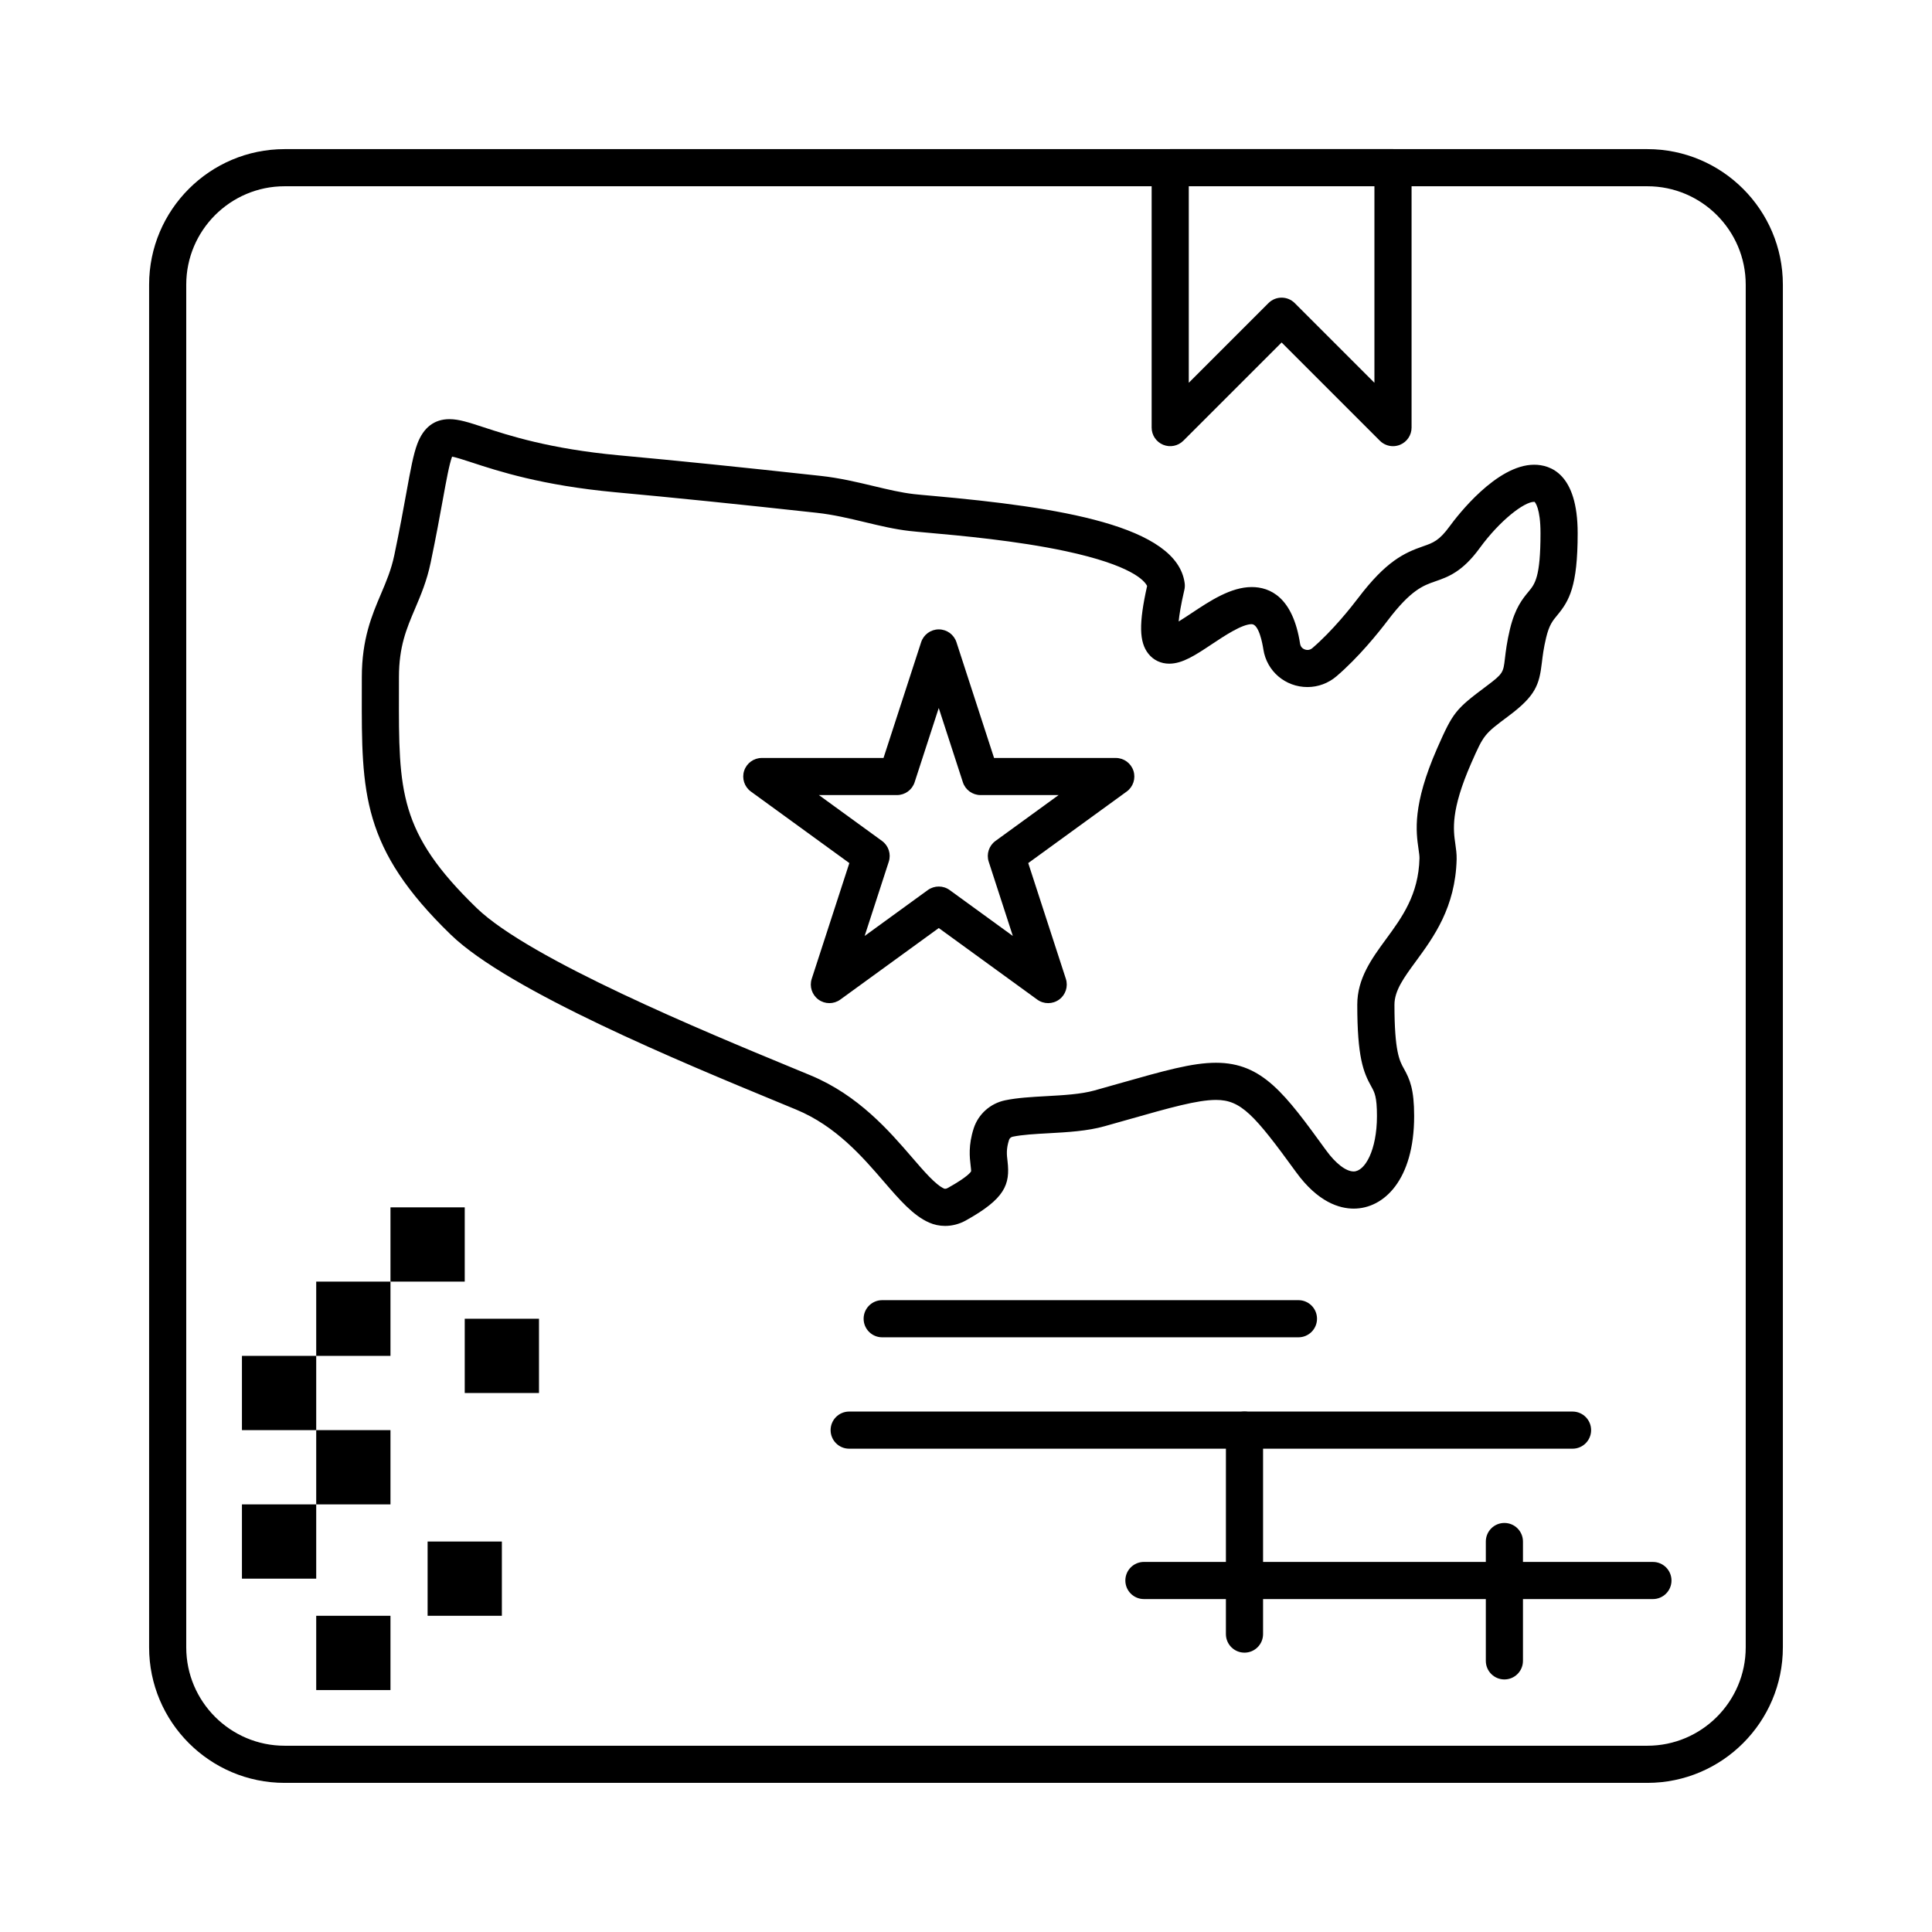 <?xml version="1.0" encoding="UTF-8"?>
<!-- Uploaded to: SVG Repo, www.svgrepo.com, Generator: SVG Repo Mixer Tools -->
<svg fill="#000000" width="800px" height="800px" version="1.1" viewBox="144 144 512 512" xmlns="http://www.w3.org/2000/svg">
 <g>
  <path d="m580.56 616.48h-361.13c-19.805 0-35.914-16.113-35.914-35.918v-361.13c0-19.805 16.109-35.914 35.914-35.914h361.13c19.805 0 35.918 16.113 35.918 35.918v361.13c0 19.801-16.113 35.914-35.918 35.914zm-361.13-423.12c-14.379 0-26.074 11.695-26.074 26.074v361.13c0 14.379 11.699 26.074 26.074 26.074h361.13c14.379 0 26.074-11.699 26.074-26.074v-361.13c0-14.379-11.699-26.074-26.074-26.074z"/>
  <path d="m394.46 468.88c-1.48 0-2.91-0.301-4.242-0.887-4.25-1.879-7.84-6.047-12-10.867-5.641-6.543-12.664-14.684-23.176-19.051-1.555-0.645-3.273-1.355-5.125-2.121-24.84-10.258-71.07-29.355-86.445-44.25-23.672-22.922-23.645-37.59-23.59-64.211l0.004-4.019c0-10.145 2.688-16.465 5.062-22.043 1.41-3.316 2.742-6.449 3.555-10.348 1.406-6.707 2.387-12.105 3.176-16.441 1.121-6.156 1.859-10.227 2.926-13.047 1.633-4.32 4.492-6.512 8.504-6.512 2.508 0 5.121 0.855 9.078 2.152 6.527 2.137 17.453 5.719 35.711 7.414 15.867 1.457 32.402 3.144 53.609 5.469 5.027 0.551 9.594 1.641 14.008 2.695 3.75 0.895 7.289 1.742 10.664 2.129 1.09 0.125 2.754 0.273 4.848 0.457 33.59 3 64.945 7.887 66.926 23.184 0.074 0.582 0.047 1.176-0.09 1.75-0.934 3.996-1.344 6.644-1.508 8.367 1.129-0.691 2.375-1.52 3.371-2.18 4.898-3.258 10.449-6.945 15.984-6.945 4.793 0 10.906 2.606 12.824 15.027 0.199 1.297 1.375 1.641 1.969 1.641 0.473 0 0.906-0.164 1.285-0.492 5.32-4.555 10.281-10.824 12.168-13.309 7.344-9.676 12.121-11.914 17.176-13.668 2.656-0.922 4.262-1.477 7.066-5.336 1.992-2.727 12.395-16.281 22.359-16.281 4.309 0 11.539 2.356 11.539 18.137 0 14.133-2.25 17.938-5.426 21.77-1.227 1.48-2.113 2.547-2.93 5.91-0.688 2.867-0.926 4.902-1.141 6.703-0.688 5.824-1.672 8.723-8.758 14.027-6.586 4.918-6.586 4.918-9.961 12.562-5.481 12.5-4.746 17.629-4.207 21.371 0.184 1.285 0.375 2.613 0.348 4.051-0.312 12.77-6.121 20.688-10.785 27.047-3.18 4.336-5.695 7.766-5.695 11.523 0 12.457 1.371 14.918 2.477 16.895 1.605 2.879 2.742 5.469 2.742 12.625 0 16.934-8.043 24.516-16.012 24.516-3.769 0-9.477-1.676-15.277-9.668-11.086-15.266-14.617-19.137-21.207-19.137-4.941 0-12.176 2.051-23.129 5.16-2 0.566-4.129 1.172-6.394 1.805-4.602 1.301-9.84 1.59-14.906 1.871-3.562 0.195-6.926 0.383-9.453 0.91-0.465 0.098-0.84 0.414-0.973 0.828-0.793 2.445-0.613 3.934-0.41 5.652 0.738 6.219-0.691 9.969-11.102 15.75-1.684 0.922-3.562 1.414-5.438 1.414zm-130.65-203.87c-0.727 1.875-1.57 6.516-2.457 11.391-0.801 4.394-1.793 9.859-3.223 16.688-1.004 4.84-2.594 8.574-4.129 12.188-2.293 5.394-4.277 10.055-4.277 18.191l-0.004 4.039c-0.051 26.246-0.074 37.109 20.598 57.125 14.023 13.586 60.852 32.93 83.355 42.223 1.859 0.77 3.586 1.48 5.144 2.129 12.664 5.262 20.867 14.77 26.852 21.711 3.242 3.762 6.305 7.312 8.531 8.297 0.07 0.031 0.16 0.047 0.262 0.047 0.207 0 0.438-0.066 0.652-0.184 5.512-3.059 6.176-4.316 6.234-4.449 0.035-0.191-0.059-0.969-0.125-1.539-0.254-2.129-0.633-5.348 0.816-9.84 1.219-3.769 4.41-6.621 8.328-7.434 3.25-0.676 6.973-0.883 10.914-1.102 4.531-0.25 9.219-0.512 12.785-1.516 2.266-0.633 4.383-1.234 6.375-1.801 12.164-3.449 19.504-5.531 25.812-5.531 12.32 0 18.305 8.238 29.168 23.195 2.551 3.516 5.281 5.609 7.312 5.609 2.969 0 6.172-5.609 6.172-14.676 0-5.148-0.629-6.273-1.496-7.832-2.109-3.781-3.719-7.777-3.719-21.688 0-6.981 3.863-12.246 7.602-17.344 4.25-5.797 8.645-11.789 8.883-21.449 0.012-0.613-0.102-1.414-0.25-2.43-0.668-4.637-1.672-11.648 4.941-26.73 4.215-9.551 4.828-10.32 13.074-16.48 4.406-3.301 4.445-3.602 4.879-7.301 0.219-1.863 0.52-4.414 1.348-7.859 1.363-5.586 3.336-7.965 4.922-9.879 1.695-2.047 3.16-3.812 3.16-15.492 0-6.621-1.441-8.168-1.574-8.293-0.008 0-0.055-0.004-0.121-0.004-2.641 0-9.059 4.918-14.402 12.234-4.613 6.352-8.43 7.676-11.797 8.844-3.156 1.094-6.422 2.227-12.562 10.316-2.582 3.402-7.785 9.848-13.609 14.836-2.152 1.84-4.879 2.856-7.684 2.856-5.883 0-10.801-4.195-11.695-9.977-0.242-1.57-1.184-6.688-3.102-6.688-2.566 0-7.172 3.062-10.539 5.301-4.34 2.887-7.769 5.168-11.297 5.168h-0.004c-2.223 0-4.184-0.934-5.527-2.625-2.457-3.094-2.566-8.02-0.34-17.965-0.734-1.492-4.293-5.516-21.551-9.219-13.004-2.789-28.16-4.144-36.305-4.871-2.191-0.195-3.938-0.352-5.086-0.484-3.973-0.453-7.793-1.367-11.836-2.336-4.117-0.984-8.375-2.004-12.793-2.484-21.145-2.316-37.629-4-53.445-5.453-19.367-1.801-30.949-5.594-37.871-7.859-2.102-0.688-4.109-1.344-5.301-1.574z"/>
  <path d="m488.1 498.4h-110.31c-2.719 0-4.922-2.203-4.922-4.922s2.203-4.922 4.922-4.922h110.31c2.719 0 4.922 2.203 4.922 4.922s-2.203 4.922-4.922 4.922z"/>
  <path d="m560.74 527.92h-191.7c-2.719 0-4.922-2.203-4.922-4.922s2.203-4.922 4.922-4.922h191.7c2.719 0 4.922 2.203 4.922 4.922s-2.203 4.922-4.922 4.922z"/>
  <path d="m473.8 581.97c-2.719 0-4.922-2.203-4.922-4.922l0.004-54.047c0-2.719 2.203-4.922 4.922-4.922s4.922 2.203 4.922 4.922v54.051c-0.004 2.715-2.207 4.918-4.926 4.918z"/>
  <path d="m582.04 567.77h-134.89c-2.719 0-4.922-2.203-4.922-4.922s2.203-4.922 4.922-4.922l134.89 0.004c2.719 0 4.922 2.203 4.922 4.922 0 2.715-2.203 4.918-4.922 4.918z"/>
  <path d="m542.68 589.07c-2.719 0-4.922-2.203-4.922-4.922v-31.629c0-2.719 2.203-4.922 4.922-4.922s4.922 2.203 4.922 4.922v31.629c-0.004 2.719-2.203 4.922-4.922 4.922z"/>
  <path d="m421.77 409.84c-1.016 0-2.031-0.312-2.891-0.941l-26.098-18.957-26.094 18.957c-1.723 1.254-4.059 1.254-5.785 0-1.723-1.254-2.445-3.473-1.785-5.5l9.969-30.676-26.094-18.957c-1.723-1.254-2.445-3.473-1.785-5.5s2.547-3.398 4.68-3.398h32.254l9.969-30.676c0.66-2.027 2.547-3.398 4.68-3.398 2.133 0 4.019 1.371 4.68 3.398l9.969 30.676h32.254c2.133 0 4.019 1.371 4.68 3.398 0.66 2.027-0.062 4.246-1.785 5.5l-26.094 18.957 9.969 30.676c0.66 2.027-0.062 4.246-1.785 5.5-0.875 0.629-1.891 0.941-2.906 0.941zm-28.984-30.902c1.016 0 2.031 0.312 2.891 0.941l16.734 12.16-6.391-19.676c-0.66-2.027 0.062-4.246 1.785-5.5l16.734-12.16h-20.688c-2.133 0-4.019-1.371-4.68-3.398l-6.394-19.676-6.394 19.676c-0.66 2.027-2.547 3.398-4.68 3.398h-20.688l16.734 12.16c1.723 1.254 2.445 3.473 1.785 5.5l-6.394 19.676 16.734-12.16c0.879-0.629 1.895-0.941 2.91-0.941z"/>
  <path d="m513.16 262.24c-1.281 0-2.539-0.5-3.481-1.441l-26.039-26.039-26.043 26.039c-1.406 1.406-3.527 1.828-5.359 1.066-1.84-0.762-3.039-2.555-3.039-4.547v-68.879c0-2.719 2.203-4.922 4.922-4.922h59.039c2.719 0 4.922 2.203 4.922 4.922v68.879c0 1.988-1.199 3.785-3.039 4.547-0.609 0.25-1.25 0.375-1.883 0.375zm-29.52-39.359c1.258 0 2.519 0.48 3.477 1.441l21.121 21.121v-52.082h-49.199v52.082l21.121-21.121c0.961-0.961 2.219-1.441 3.481-1.441z"/>
  <path d="m208.12 542.68h19.68v19.68h-19.68z"/>
  <path d="m227.8 523h19.68v19.68h-19.68z"/>
  <path d="m267.16 493.48h19.68v19.68h-19.68z"/>
  <path d="m247.48 463.96h19.68v19.68h-19.68z"/>
  <path d="m208.12 503.32h19.68v19.68h-19.68z"/>
  <path d="m257.32 552.52h19.68v19.68h-19.68z"/>
  <path d="m227.8 572.2h19.68v19.68h-19.68z"/>
  <path d="m227.8 483.64h19.68v19.68h-19.68z"/>
 </g>
</svg>